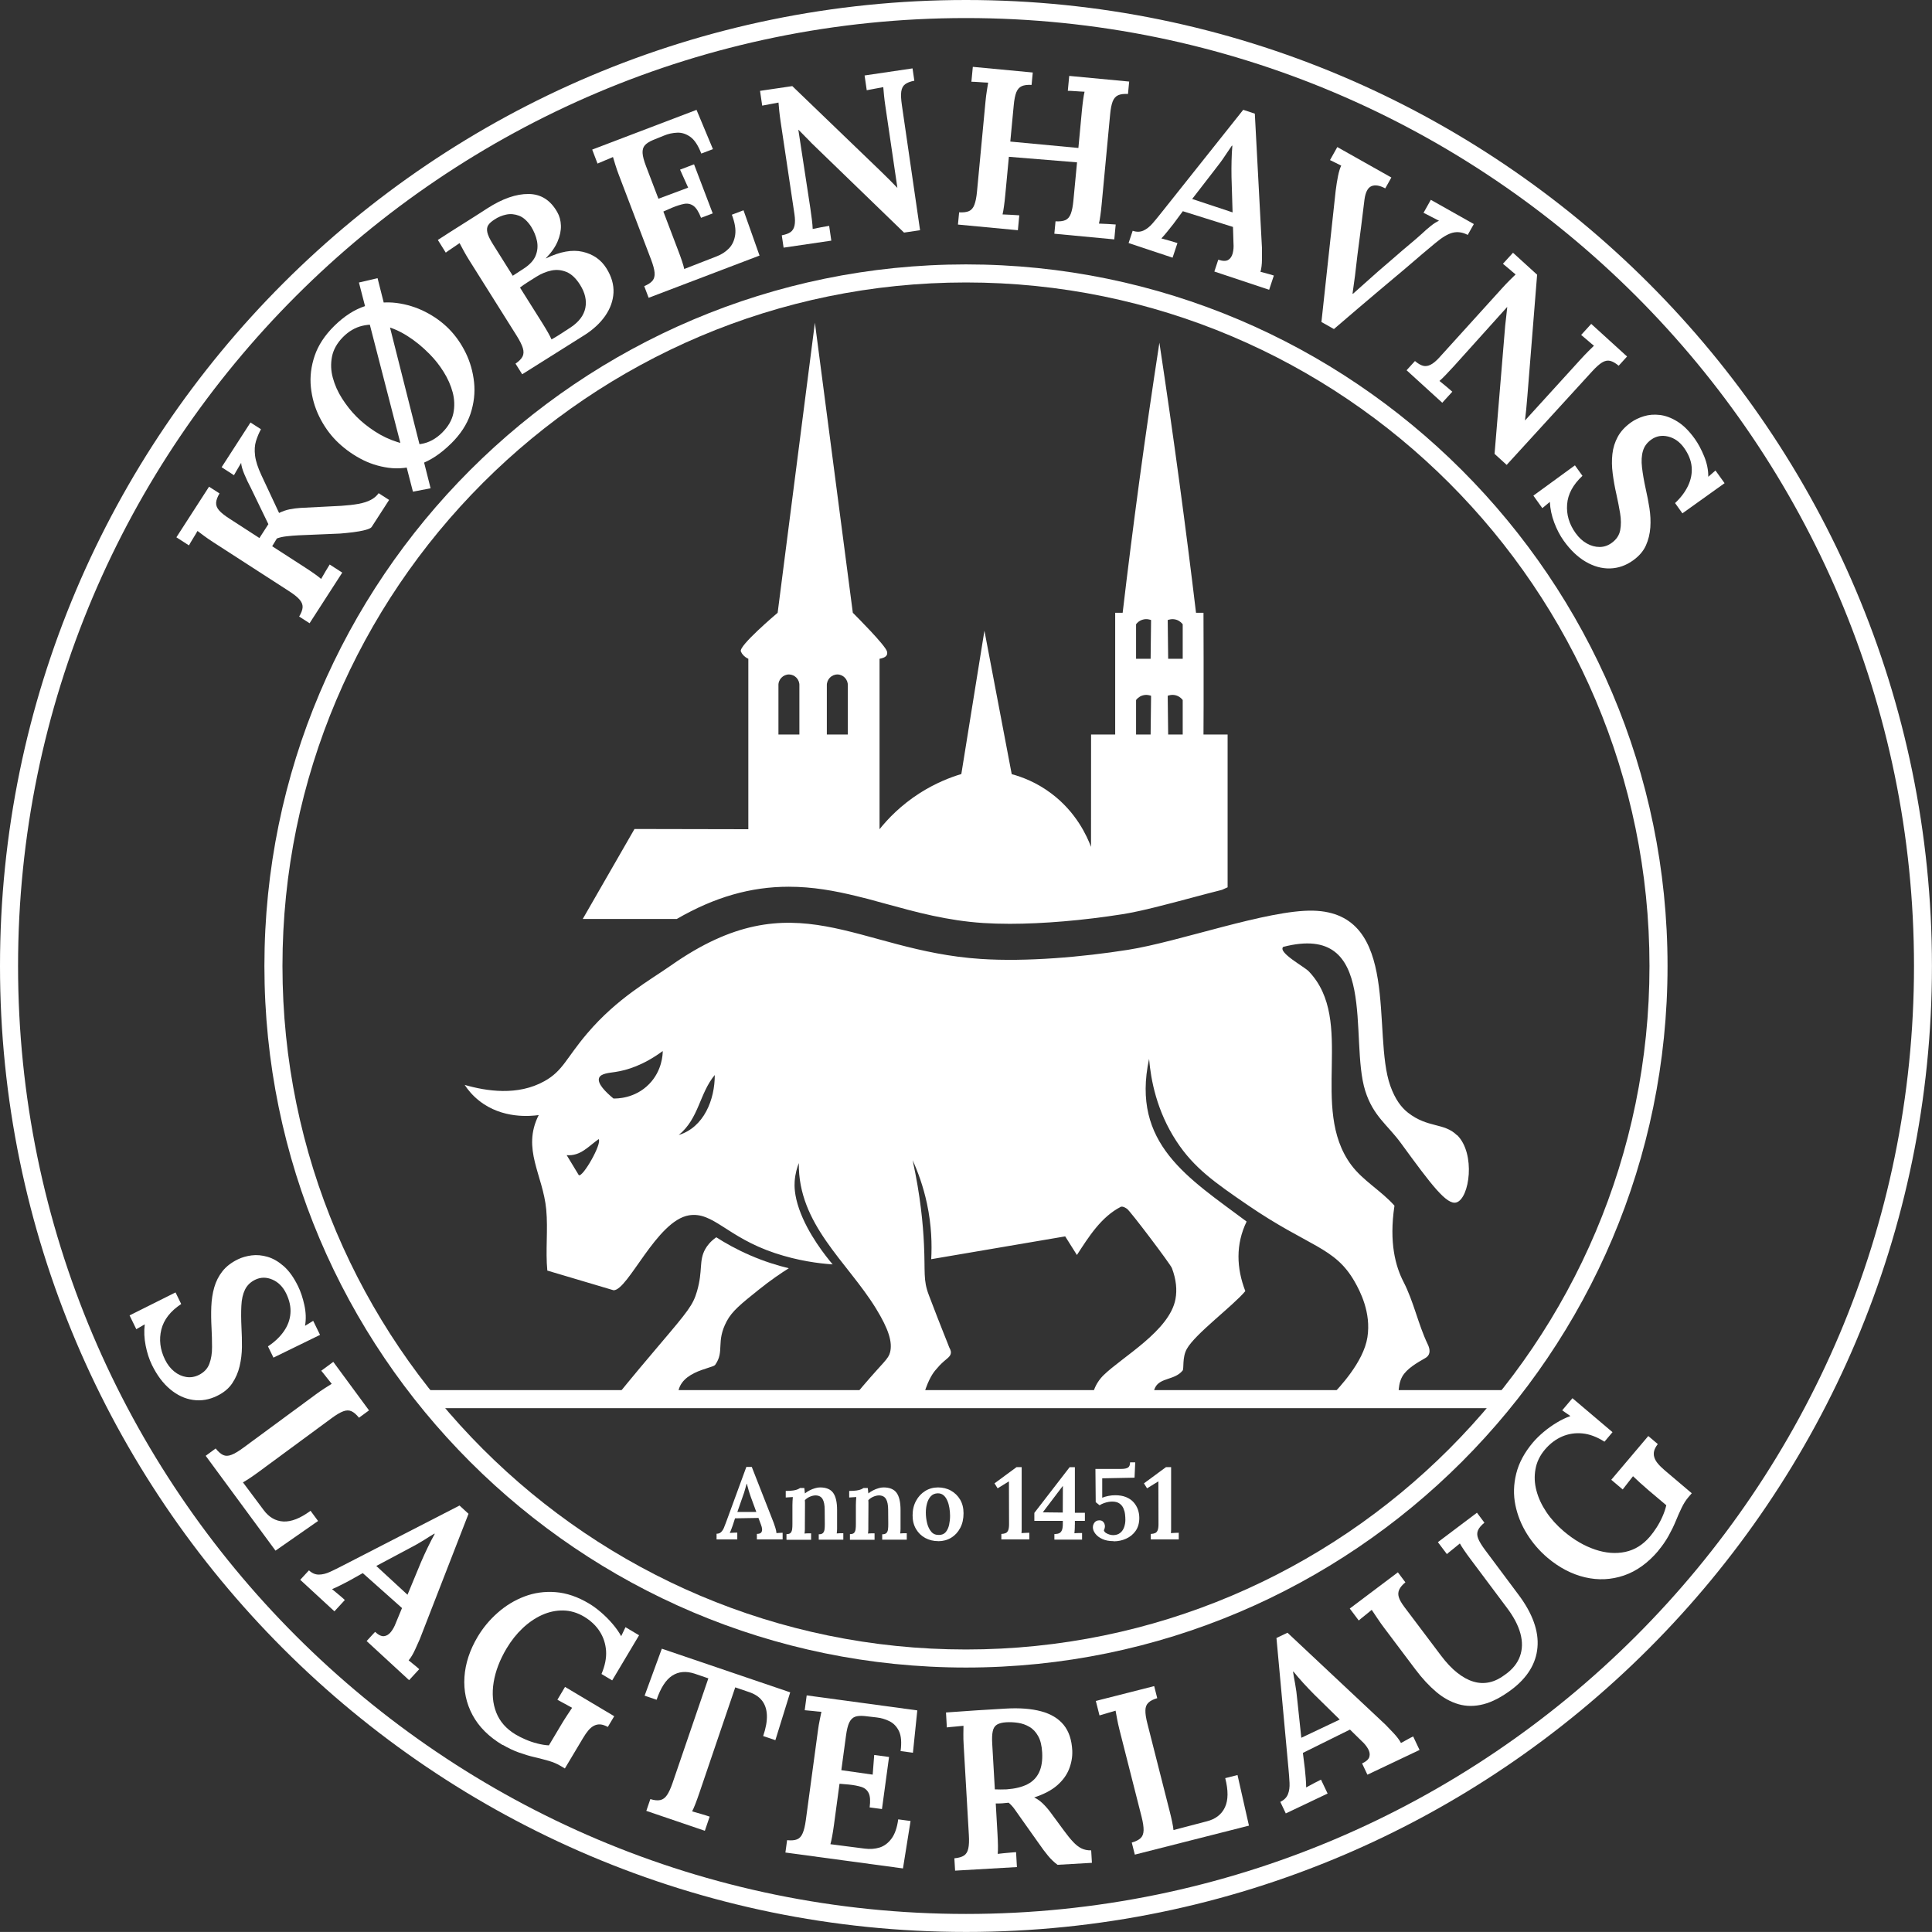 <svg xmlns="http://www.w3.org/2000/svg" id="Lag_1" data-name="Lag 1" viewBox="0 0 341.31 341.3"><rect x="0" y="0" width="341.31" height="341.3" fill="#333333" stroke="none"/><defs><style>      .cls-1 {        fill: #fff;      }    </style></defs><g><path class="cls-1" d="M139.35,224.05c-1.35.85-3.22,2.11-5.31,3.79-3.13,2.51-4.7,3.77-5.65,5.56-1.97,3.7-.34,5.3-2.04,7.71-.5.71-7.18,1.15-6.55,6.13h-11.34c3.39-4.18,6.15-7.45,7.98-9.6,5.18-6.09,5.99-7.12,6.69-9.51,1.08-3.71.29-5.38,1.47-7.48.3-.53.86-1.32,1.94-2.07,1.63,1.05,3.63,2.17,5.99,3.19,2.51,1.09,4.84,1.8,6.82,2.28Z"></path><path class="cls-1" d="M257.4,200.56c-2.28-2.26-5.13-1.24-8.66-3.99-1.19-.93-2.27-2.36-3.12-4.73-3.3-9.22,1.97-30.59-13.65-30.96-8-.18-23.69,5.51-32.72,6.92-7.99,1.26-17.91,2.14-25.95,1.61-22.13-1.44-32.74-14.3-54.74,1.13-3.78,2.65-9.53,5.79-14.83,12.03-3.74,4.4-4.27,6.61-7.57,8.44-4.71,2.62-10.21,1.76-14.07.65.59.9,1.41,1.89,2.55,2.79,4.11,3.27,9.14,2.73,10.53,2.54-3.03,5.99.76,10.56,1.33,16.7.33,3.58-.15,7.2.19,10.77l11.71,3.48c2.57-.01,7.61-12.31,13.32-13.24,4.28-.69,6.69,3.84,15.17,6.67,4.12,1.37,7.73,1.83,10.21,2-1.14-1.35-4.38-5.35-5.93-9.81-.85-2.46-.84-4.05-.78-4.89.1-1.38.45-2.48.73-3.2-.13,10.85,8.51,17.38,13.6,25.64,2.32,3.77,2.95,6.01,2.53,7.76-.29,1.22-1.17,1.72-4.75,5.92-.89,1.04-1.6,1.89-2.05,2.44h12.51c.8-3.09,1.72-4.48,2.25-5.12.57-.67.77-.88.77-.88,1.16-1.21,1.9-1.45,2-2.17.07-.48-.22-.85-.3-1.06-.17-.51-1.38-3.38-3.59-9.21-1.03-2.71-.62-3.96-.86-8.97-.16-3.53-.63-8.6-2-14.85.91,2,1.87,4.58,2.53,7.66.83,3.88.89,7.28.75,9.82,7.89-1.34,15.78-2.68,23.67-4.03l2.07,3.29c2.09-3.22,4.29-6.75,7.79-8.53.44-.06.72.16,1.06.37.55.35,7.64,9.74,7.93,10.47.78,2.07.93,3.88.63,5.49-1.05,5.6-9.38,10.18-12.71,13.44-.23.23-.69.7-1.12,1.42-.65,1.09-.86,2.15-.94,2.85h11.01c-.11-.51-.22-1.35.19-2.13.91-1.74,3.44-1.26,4.83-2.96.28-.35-.11-2.32.76-3.85,1.51-2.68,8.08-7.52,10.32-10.19-1.57-4.08-1.72-8.26.23-12.29-10.27-7.69-20.45-13.71-17.23-28.74.31,3.67,1.32,9.19,4.84,14.56,3.08,4.71,6.79,7.3,12.57,11.26,10.86,7.44,15.38,7.37,18.9,13.53.94,1.65,2.95,5.45,2.26,9.84-.7,4.46-5.13,9-6.15,10.12-.33.36-.61.65-.81.85h12.49c-.03-.32-.06-.78-.03-1.31.04-.61.11-1.77.66-2.73.79-1.39,2.61-2.43,4.01-3.23.15-.09.48-.27.67-.65.35-.71-.07-1.58-.2-1.85-1.69-3.55-2.46-7.5-4.26-10.99-1.39-2.69-2.59-6.9-1.6-13.46-2.28-2.6-5.56-4.4-7.64-7.2-7.49-10.1.84-25.49-7.5-34.2-.78-.82-5.5-3.33-4.52-4.32,17.07-4.42,11.59,16.25,14.5,25.44,1.41,4.47,3.95,6,6.31,9.24,5.37,7.36,8.1,11,9.81,10.46,2.31-.73,3.42-8.61.11-11.89ZM102.25,207.6l-2.14-3.53c2.45.21,3.86-1.58,5.65-2.83.64.78-2.86,6.86-3.51,6.36ZM108.38,194.07c-1.37-1.14-2.92-2.66-2.54-3.65.31-.79,1.73-.87,2.9-1.05,2.02-.31,4.9-1.16,8.34-3.69,0,.62-.11,3.48-2.4,5.83-2.52,2.59-5.76,2.57-6.3,2.55ZM119.91,200.51c3.58-2.93,3.63-7.31,6.36-10.6.02,4.33-1.9,9.23-6.36,10.6Z"></path><path class="cls-1" d="M212.61,129.76c0-1.65.01-3.29.02-4.94.01-5.54,0-11.07-.02-16.57h-1.32c-.9-7.56-1.88-15.2-2.92-22.92-1.13-8.38-2.32-16.65-3.55-24.79-1.24,8.06-2.44,16.27-3.57,24.62-1.05,7.81-2.03,15.5-2.92,23.09h-1.32v21.51h-4.26c0,6.62,0,13.23-.01,19.85-.73-1.94-2.62-6.12-6.98-9.41-2.64-2-5.26-2.96-7.03-3.44-1.6-8.45-3.21-16.89-4.82-25.34-1.36,8.44-2.72,16.88-4.08,25.32-1.97.59-4.55,1.6-7.3,3.34-3.39,2.16-5.71,4.61-7.15,6.41v-30.11c.46-.08,1.15-.26,1.32-.75,0,0,.08-.23,0-.54-.3-1.1-5.36-6.16-6.04-6.84-2.23-17.08-4.47-34.16-6.7-51.24-2.19,17.08-4.38,34.16-6.58,51.24-.42.37-6.91,5.86-6.5,6.83.09.21.23.42.23.42.35.49.8.75,1.09.88v30.11c-6.7-.01-13.4-.03-20.11-.04l-9.14,15.89h16.62c6.69-3.87,13.07-5.69,19.77-5.69,4.22,0,8.11.71,12,1.66.05,0,.1.02.15.04,1.19.28,2.35.58,3.46.9.57.15,1.15.31,1.73.47,5.24,1.44,10.66,2.92,17.03,3.34,1.44.09,3.01.14,4.67.14,5.89,0,12.95-.6,19.88-1.69,3.24-.51,7.64-1.68,12.29-2.92,1.77-.47,3.56-.95,5.32-1.39.33-.15.66-.3,1-.45v-26.99h-4.27ZM141.22,129.76h-3.7v-8.63c-.06-1.09.83-1.99,1.88-1.98,1.03.02,1.88.91,1.82,1.98v8.63ZM149.78,129.76h-3.71v-8.63c-.05-1.09.83-1.99,1.89-1.98,1.03.02,1.87.91,1.82,1.98v8.63ZM203.27,129.76h-2.57v-6.09c.11-.15.47-.6,1.14-.81.73-.22,1.34,0,1.51.06-.02,2.28-.05,4.56-.08,6.84ZM203.27,116.38h-2.57v-6.09c.11-.16.47-.61,1.14-.81.73-.23,1.34,0,1.51.06-.02,2.28-.05,4.56-.08,6.84ZM208.94,129.76h-2.57c-.03-2.28-.06-4.56-.08-6.84.16-.07.78-.28,1.51-.06.67.21,1.03.66,1.14.81v6.09ZM208.94,116.38h-2.57c-.03-2.28-.06-4.56-.08-6.84.16-.06.78-.28,1.51-.06.67.21,1.03.66,1.14.81v6.09Z"></path></g><g><path class="cls-1" d="M126.59,271.97v-1.02c.33,0,.6-.09.8-.29s.37-.44.5-.76c.13-.32.27-.67.41-1.06l3.55-9.69h.96l3.87,9.87c.07.2.17.49.29.86.12.37.18.69.2.96.2-.01.4-.02.59-.04.19-.01.36-.02.5-.02v1.18h-4.55v-.98c.37,0,.62-.08.75-.23.13-.15.19-.36.17-.61-.02-.25-.08-.51-.19-.77l-.45-1.21-4.14.07-.39,1.2c-.07.2-.15.43-.25.69-.1.26-.19.49-.29.69.21-.01.45-.02.71-.04.26-.01.46-.02.62-.02v1.21h-3.66ZM130.25,267.1h3.36l-.96-2.62c-.14-.4-.28-.81-.4-1.22-.12-.41-.23-.79-.31-1.13h-.04c-.07.24-.16.55-.26.93-.1.38-.24.82-.42,1.3l-.96,2.75Z"></path><path class="cls-1" d="M138.94,271.97v-.95c.35,0,.59-.07.73-.22.14-.15.23-.36.27-.63.04-.27.05-.58.05-.93v-3.36c0-.21,0-.44.02-.68.01-.24.03-.48.05-.73-.19.01-.41.02-.65.04-.24.01-.44.02-.6.04v-1.16c.54,0,.98-.03,1.32-.08s.61-.12.8-.21.33-.16.41-.23h.75c.02.13.04.24.04.32s0,.17.02.26c.01.09.03.22.05.38.24-.2.51-.38.83-.54.31-.16.63-.29.96-.38.32-.1.62-.14.89-.14,1.07,0,1.84.32,2.3.95.46.63.7,1.64.7,3.02v2.69c0,.19,0,.42,0,.69,0,.27-.03.53-.06.78.2-.02.41-.04.62-.04.21,0,.39,0,.54,0v1.14h-4.34v-.95c.34,0,.59-.07.74-.22s.24-.36.28-.63c.04-.27.05-.58.05-.93l-.02-2.54c0-.86-.13-1.5-.38-1.92-.26-.42-.68-.63-1.26-.63-.35.01-.68.1-1.02.25-.33.15-.61.35-.84.59.01.14.02.29.02.45v.46l-.02,3.52c0,.19,0,.42,0,.69,0,.27-.03.53-.06.78.19-.02.4-.04.62-.04.22,0,.4,0,.54,0v1.14h-4.34Z"></path><path class="cls-1" d="M150.15,271.97v-.95c.35,0,.59-.07.73-.22.14-.15.23-.36.27-.63.04-.27.05-.58.05-.93v-3.36c0-.21,0-.44.02-.68.01-.24.03-.48.05-.73-.19.01-.41.02-.65.04-.24.01-.44.02-.6.04v-1.16c.54,0,.98-.03,1.32-.08s.61-.12.8-.21.33-.16.41-.23h.75c.02.13.04.24.04.32s0,.17.02.26c.01.09.03.22.05.38.24-.2.51-.38.83-.54.31-.16.63-.29.96-.38.32-.1.62-.14.89-.14,1.07,0,1.84.32,2.3.95.46.63.7,1.64.7,3.02v2.69c0,.19,0,.42,0,.69,0,.27-.03.53-.06.78.2-.02.41-.04.62-.04.21,0,.39,0,.54,0v1.14h-4.34v-.95c.34,0,.59-.07.74-.22s.24-.36.28-.63c.04-.27.05-.58.05-.93l-.02-2.54c0-.86-.13-1.5-.38-1.92-.26-.42-.68-.63-1.26-.63-.35.01-.68.1-1.02.25-.33.15-.61.35-.84.59.01.14.02.29.02.45v.46l-.02,3.52c0,.19,0,.42,0,.69,0,.27-.03.53-.06.78.19-.02.4-.04.62-.04.22,0,.4,0,.54,0v1.14h-4.34Z"></path><path class="cls-1" d="M165.75,272.26c-.84,0-1.61-.19-2.3-.56-.69-.38-1.23-.9-1.63-1.59-.4-.68-.6-1.48-.6-2.4,0-.96.2-1.82.61-2.57.4-.75.95-1.33,1.63-1.75.68-.42,1.44-.62,2.26-.62s1.61.19,2.28.57,1.22.91,1.62,1.59c.4.68.6,1.48.6,2.41,0,.98-.19,1.84-.58,2.58-.39.74-.92,1.32-1.59,1.73s-1.44.62-2.29.62ZM165.84,271.17c.54,0,.95-.17,1.23-.5s.48-.76.6-1.28c.11-.52.17-1.05.17-1.6,0-.46-.04-.93-.12-1.41-.08-.48-.2-.91-.37-1.29-.17-.39-.39-.7-.66-.93-.27-.23-.61-.35-1-.35-.52.01-.94.18-1.25.52-.31.33-.53.76-.67,1.27-.14.51-.21,1.05-.21,1.62,0,.64.08,1.27.23,1.88.15.61.4,1.11.73,1.5.33.39.77.57,1.3.56Z"></path><path class="cls-1" d="M176.9,271.97v-.98c.32-.01.58-.07.78-.16.2-.09.34-.26.44-.51.09-.24.14-.59.14-1.04l-.02-7.58-2,1.23-.55-.88,3.89-2.86h.91v10.17c0,.3,0,.58,0,.85,0,.27-.02.48-.04.63.21-.01.46-.02.74-.04.28-.01.5-.02.65-.02v1.18h-4.93Z"></path><path class="cls-1" d="M189.88,269.37c0,.3,0,.58-.02.85-.01.27-.03.48-.05.65.21-.02.46-.04.72-.04.27,0,.48,0,.63,0v1.16h-4.89v-.98h.11c.32-.01.58-.07.78-.17.2-.1.34-.28.45-.54.1-.26.15-.62.15-1.08v-.54h-5.03v-1.41l6.23-8.07h.93v8.05h1.77v1.43h-1.77v.7ZM187.74,262.53l-3.52,4.64,3.53.04.02-4.68h-.04Z"></path><path class="cls-1" d="M196.71,272.26c-.76,0-1.42-.12-1.96-.37-.55-.25-.96-.57-1.25-.95s-.43-.76-.43-1.12c0-.32.1-.6.29-.85.19-.24.45-.37.79-.38.26-.01.47.04.62.15s.26.25.33.42c.06.17.1.32.1.46,0,.11-.02.23-.05.36s-.08.25-.14.36c.05.19.17.35.36.47.19.12.4.22.64.29.24.07.46.1.66.1.51-.01.93-.15,1.24-.41.32-.26.54-.6.69-1.02.14-.42.21-.84.21-1.27,0-.3-.02-.63-.06-.99-.04-.36-.14-.72-.29-1.06-.15-.34-.39-.63-.71-.85-.31-.22-.75-.33-1.29-.33-.18,0-.39.02-.63.06-.24.04-.51.11-.79.21-.28.1-.54.22-.79.38l-.68-.55-.05-5.87h4.62c.5,0,.87-.08,1.12-.23s.38-.46.38-.93h.91l-.12,2.71-5.71.11v3.43c.27-.12.62-.22,1.04-.31.42-.09.84-.13,1.26-.13.74,0,1.37.11,1.91.33.54.22.98.52,1.32.9.34.38.6.81.77,1.29.17.48.25.98.25,1.5,0,.9-.22,1.66-.65,2.28-.43.61-1,1.07-1.69,1.38-.69.31-1.42.46-2.2.46Z"></path><path class="cls-1" d="M203.3,271.97v-.98c.32-.01.58-.07.78-.16.2-.09.34-.26.44-.51.09-.24.14-.59.14-1.04l-.02-7.58-2,1.23-.55-.88,3.89-2.86h.91v10.17c0,.3,0,.58,0,.85,0,.27-.02.48-.04.63.21-.01.46-.02.74-.04.28-.01.5-.02.65-.02v1.18h-4.93Z"></path></g><path class="cls-1" d="M170.65,294.59c-68.34,0-123.94-55.6-123.94-123.94s55.6-123.94,123.94-123.94,123.94,55.6,123.94,123.94-55.6,123.94-123.94,123.94ZM170.65,49.9c-66.58,0-120.75,54.17-120.75,120.75s54.17,120.75,120.75,120.75,120.75-54.17,120.75-120.75-54.17-120.75-120.75-120.75Z"></path><g><path class="cls-1" d="M54.7,110.11l-1.85-1.19c.38-.64.59-1.19.61-1.65s-.16-.91-.55-1.36c-.39-.45-1.02-.94-1.87-1.49l-13.41-8.66c-.56-.36-1.09-.73-1.58-1.09-.49-.37-.88-.65-1.16-.87-.22.4-.49.84-.8,1.34s-.54.9-.71,1.21l-2.22-1.43,5.77-8.94,1.85,1.19c-.37.62-.57,1.16-.6,1.63-.03.47.14.92.52,1.36.38.44,1.01.94,1.89,1.5l5.24,3.39,1.58-2.45-3.12-6.45c-.39-.73-.76-1.5-1.11-2.34-.35-.83-.55-1.51-.58-2.04-.21.37-.43.75-.67,1.14-.23.39-.44.74-.6,1.04l-2.18-1.41,5.1-7.9,1.85,1.19c-.36.66-.65,1.36-.88,2.1-.23.74-.28,1.6-.16,2.57s.5,2.13,1.14,3.5l3.1,6.62c.65-.31,1.28-.53,1.9-.65.62-.12,1.24-.2,1.87-.24l7.24-.37c1.16-.08,2.17-.19,3.03-.35.86-.16,1.58-.39,2.17-.7.58-.31,1.04-.7,1.38-1.18l1.85,1.19-3.1,4.8c-.15.19-.54.36-1.15.52-.61.16-1.32.29-2.13.39-.81.1-1.56.17-2.27.23l-7.34.31c-.69.03-1.38.09-2.09.17-.71.08-1.29.21-1.75.39l-.83,1.37,5.85,3.78c.6.39,1.16.76,1.66,1.12s.88.65,1.14.88c.22-.39.48-.85.78-1.35.3-.51.54-.91.73-1.2l2.22,1.43-5.77,8.94Z"></path><path class="cls-1" d="M79.65,78.39c-1.8,1.78-3.64,2.99-5.51,3.64s-3.7.85-5.49.61-3.48-.79-5.07-1.66c-1.59-.87-2.99-1.92-4.21-3.15-1.18-1.2-2.17-2.61-2.97-4.23-.8-1.63-1.29-3.36-1.48-5.2s.04-3.69.67-5.55c.63-1.86,1.79-3.62,3.46-5.27,1.75-1.72,3.56-2.89,5.43-3.5,1.87-.61,3.72-.79,5.55-.56,1.83.24,3.54.77,5.14,1.59s2.99,1.83,4.17,3.03c1.16,1.18,2.14,2.58,2.93,4.19s1.28,3.35,1.48,5.2c.2,1.85-.02,3.71-.63,5.57-.62,1.86-1.77,3.63-3.46,5.29ZM78.14,76.4c1.04-1.03,1.69-2.16,1.95-3.38.25-1.22.21-2.46-.12-3.71-.33-1.25-.87-2.45-1.6-3.62s-1.56-2.21-2.48-3.14c-1.25-1.27-2.56-2.34-3.91-3.19-1.35-.86-2.7-1.45-4.05-1.77-1.35-.32-2.66-.33-3.93-.03-1.27.3-2.42.98-3.45,2.03-1.02,1.05-1.66,2.19-1.9,3.42-.24,1.23-.2,2.48.15,3.74.34,1.26.88,2.47,1.63,3.65.75,1.17,1.58,2.23,2.5,3.16.94.95,2.03,1.83,3.29,2.65s2.59,1.45,4,1.89c1.41.44,2.8.55,4.17.33s2.62-.9,3.76-2.03ZM63.41,49.91l3.29-.77,9.37,37.12-3.12.6-9.54-36.95Z"></path><path class="cls-1" d="M92.24,66.1l-1.17-1.86c.62-.42,1.03-.84,1.24-1.25s.23-.91.06-1.48c-.17-.57-.53-1.3-1.08-2.18l-8.41-13.38c-.38-.61-.72-1.18-1.01-1.73-.29-.54-.52-.96-.68-1.27-.37.26-.8.56-1.29.88-.49.32-.87.59-1.15.8l-1.4-2.24c1.43-.93,2.88-1.86,4.35-2.78,1.47-.92,2.94-1.86,4.42-2.82,2.65-1.7,5.07-2.54,7.25-2.52,2.18.01,3.87,1.08,5.07,3.19.4.69.62,1.49.65,2.38.03.9-.17,1.84-.59,2.83-.42.99-1.11,1.97-2.07,2.95l.02.03c2.48-1.21,4.65-1.6,6.49-1.17,1.85.43,3.24,1.4,4.19,2.92.91,1.45,1.32,2.88,1.25,4.32-.08,1.43-.57,2.8-1.47,4.09-.9,1.29-2.14,2.43-3.69,3.41l-10.97,6.9ZM90.58,48.72l1.98-1.29c1.05-.69,1.74-1.45,2.07-2.27.33-.82.41-1.68.24-2.56-.18-.88-.53-1.74-1.05-2.58-.65-.98-1.35-1.61-2.12-1.91-.77-.29-1.52-.36-2.28-.2-.75.16-1.45.45-2.09.89-.47.3-.83.61-1.06.95-.23.33-.29.77-.18,1.29.11.53.44,1.22.98,2.08l3.51,5.59ZM97.45,59.95c.4-.22.81-.46,1.22-.72.42-.26.81-.52,1.19-.77.38-.25.7-.46.97-.63,1.46-.98,2.32-2.13,2.58-3.44.26-1.31-.05-2.67-.93-4.07-.72-1.15-1.52-1.91-2.4-2.27-.87-.36-1.76-.45-2.67-.26-.9.19-1.77.55-2.61,1.07-.61.38-1.14.72-1.59,1-.45.28-.9.6-1.35.94l3.92,6.23c.38.61.72,1.17,1.01,1.68.29.51.5.93.64,1.25Z"></path><path class="cls-1" d="M123.86,38.51c-.41-1.07-.86-1.79-1.35-2.14-.49-.35-1.05-.47-1.67-.35-.62.12-1.34.36-2.15.69l-1.5.66,2.63,6.92c.26.67.48,1.29.67,1.86.19.57.32,1.03.39,1.37l5.7-2.22c.87-.33,1.6-.8,2.2-1.42.59-.61.96-1.41,1.1-2.39.14-.98-.06-2.17-.59-3.56l2.06-.78,2.83,8-19.59,7.46-.78-2.06c.69-.29,1.18-.61,1.47-.97s.41-.83.36-1.42c-.05-.59-.26-1.36-.62-2.31l-5.68-14.91c-.24-.62-.45-1.23-.63-1.82-.18-.59-.32-1.05-.42-1.38-.41.19-.89.39-1.44.61-.54.22-.97.41-1.29.55l-.94-2.47,18.43-7.02,2.9,6.94-2.06.78c-.54-1.42-1.18-2.4-1.91-2.93-.73-.53-1.51-.79-2.32-.76-.82.03-1.61.2-2.37.52l-1.93.78c-.66.28-1.14.59-1.44.93s-.43.8-.4,1.37c.03.57.24,1.36.62,2.35l2.18,5.72,5.25-1.96-1.43-3.18,2.47-.94,3.3,8.67-2.06.78Z"></path><path class="cls-1" d="M159.72,41.1l-16.36-15.83c-.35-.38-.73-.76-1.12-1.15-.39-.39-.78-.78-1.16-1.18h-.04s2.11,13.81,2.11,13.81c.1.71.2,1.4.28,2.06.08.66.13,1.21.14,1.64.44-.09.96-.19,1.53-.31.58-.11,1.04-.19,1.38-.24l.38,2.61-8.43,1.24-.32-2.18c.68-.13,1.2-.32,1.55-.57.35-.25.59-.64.7-1.15.11-.51.11-1.18-.01-2l-2.46-16.46c-.09-.63-.17-1.24-.23-1.83-.06-.58-.1-1.06-.13-1.44-.42.09-.92.18-1.5.28-.58.1-1.04.19-1.38.26l-.38-2.61,5.7-.84,15.49,14.91c.66.63,1.23,1.19,1.72,1.69.49.49.93.94,1.31,1.34h.04s-2.12-14.41-2.12-14.41c-.1-.66-.18-1.29-.24-1.91-.06-.61-.11-1.09-.13-1.44-.42.09-.92.18-1.5.28-.58.1-1.05.19-1.42.27l-.38-2.61,8.47-1.25.32,2.18c-.71.13-1.25.34-1.63.62-.38.29-.6.72-.68,1.29-.08.58-.04,1.38.11,2.41l3.21,22.09-2.85.42Z"></path><path class="cls-1" d="M169.23,39.7l.21-2.19c.75.04,1.33-.03,1.75-.22.42-.19.74-.56.95-1.12s.37-1.34.46-2.35l1.5-15.89c.06-.66.14-1.3.24-1.91.1-.61.18-1.08.23-1.42-.45-.02-.97-.04-1.56-.09-.59-.04-1.05-.07-1.4-.07l.25-2.63,10.59,1-.21,2.19c-.72-.04-1.3.03-1.73.22-.43.19-.75.55-.97,1.09-.21.54-.37,1.33-.46,2.37l-.6,6.33,12.03,1.13.62-6.61c.06-.66.14-1.3.22-1.91.08-.61.17-1.08.25-1.42-.45-.02-.97-.04-1.56-.09-.59-.04-1.05-.07-1.4-.07l.25-2.63,10.59,1-.21,2.19c-.72-.04-1.3.03-1.73.22-.43.19-.75.55-.97,1.09-.21.54-.37,1.33-.46,2.37l-1.49,15.81c-.07.72-.14,1.38-.23,1.99-.08.61-.17,1.08-.25,1.42.45.02.98.04,1.58.07.6.03,1.06.06,1.38.09l-.25,2.63-10.59-1,.21-2.19c.75.04,1.33-.03,1.75-.22.42-.19.74-.56.95-1.12.21-.56.37-1.34.46-2.35l.64-6.73-12.04-.98-.64,6.77c-.07.72-.14,1.38-.23,1.99-.08.61-.17,1.08-.25,1.42.45.02.97.04,1.56.07.59.03,1.05.06,1.4.09l-.25,2.63-10.59-1Z"></path><path class="cls-1" d="M199.38,42.93l.72-2.16c.71.24,1.34.22,1.91-.04.56-.26,1.1-.68,1.6-1.26.5-.58,1.04-1.23,1.62-1.97l14.4-18.1,2.05.68,1.26,23.73c0,.48,0,1.16,0,2.02s-.1,1.6-.26,2.19c.44.12.86.23,1.28.34.41.11.77.21,1.08.32l-.83,2.51-9.68-3.22.69-2.09c.78.26,1.37.27,1.76.04.39-.24.65-.63.79-1.17s.19-1.13.14-1.76l-.09-2.9-8.86-2.78-1.68,2.27c-.29.38-.63.81-1.02,1.28-.38.48-.75.9-1.09,1.26.46.13.97.27,1.52.42.55.16.99.29,1.32.4l-.86,2.58-7.78-2.59ZM210.61,35.15l7.14,2.37-.19-6.26c-.02-.96-.01-1.92.01-2.88.02-.96.07-1.84.14-2.63l-.08-.03c-.32.46-.72,1.05-1.21,1.79-.48.74-1.09,1.56-1.81,2.47l-3.99,5.16Z"></path><path class="cls-1" d="M233.45,56.85l2.51-23.14c.12-.97.26-1.85.42-2.63s.35-1.39.56-1.82c-.39-.19-.74-.36-1.06-.53s-.63-.31-.92-.45l1.29-2.3,9.55,5.38-1.08,1.92c-.99-.53-1.8-.66-2.44-.39-.64.27-1.05,1.05-1.23,2.36-.19,1.64-.39,3.26-.6,4.85s-.42,3.24-.64,4.92c-.15,1.35-.29,2.57-.43,3.66-.14,1.09-.29,2.15-.44,3.19l.07.04c.67-.6,1.38-1.23,2.13-1.9s1.51-1.35,2.29-2.04c1.11-.94,2.12-1.81,3.03-2.61.91-.8,1.77-1.54,2.57-2.2.8-.67,1.55-1.31,2.23-1.93.4-.39.88-.81,1.45-1.27.57-.46,1.07-.78,1.51-.96-.41-.2-.88-.44-1.42-.73-.54-.29-.98-.51-1.32-.67l1.29-2.3,7.6,4.28-1.08,1.92c-.9-.47-1.78-.6-2.65-.39-.87.21-1.92.85-3.16,1.9-.68.56-1.38,1.14-2.08,1.74-.7.6-1.44,1.23-2.22,1.9-.77.67-1.62,1.38-2.54,2.15-.92.77-1.92,1.61-3.01,2.53-1.08.92-2.29,1.94-3.61,3.06-1.32,1.12-2.78,2.37-4.37,3.74l-2.23-1.26Z"></path><path class="cls-1" d="M264.03,80.2l1.88-22.68c.07-.51.13-1.04.18-1.59s.11-1.1.18-1.65l-.03-.03-9.34,10.38c-.48.53-.96,1.04-1.42,1.52-.46.48-.85.87-1.18,1.15.35.29.76.62,1.21.99.45.38.81.68,1.06.91l-1.78,1.95-6.3-5.74,1.48-1.63c.53.45,1.01.73,1.43.84.42.11.87.05,1.34-.19.47-.24.98-.66,1.54-1.28l11.17-12.33c.43-.47.85-.92,1.27-1.33.41-.42.76-.75,1.03-1.01-.33-.27-.72-.59-1.16-.98-.44-.38-.8-.68-1.08-.9l1.78-1.95,4.26,3.88-1.72,21.43c-.07.91-.14,1.71-.21,2.4-.07.69-.14,1.31-.21,1.86l.03.03,9.8-10.77c.45-.49.89-.96,1.32-1.39.43-.44.78-.77,1.03-1.01-.33-.27-.72-.59-1.16-.98-.44-.38-.81-.69-1.1-.93l1.78-1.95,6.33,5.76-1.48,1.63c-.55-.46-1.06-.75-1.51-.86-.46-.11-.94-.01-1.43.29-.5.31-1.09.84-1.79,1.61l-15.06,16.48-2.13-1.94Z"></path><path class="cls-1" d="M295.9,88.89c1.04-.97,1.82-2.01,2.33-3.1.51-1.09.72-2.2.62-3.32-.1-1.12-.55-2.24-1.34-3.35-.76-1.06-1.7-1.73-2.81-2-1.11-.27-2.11-.09-3,.55-.74.53-1.23,1.2-1.46,2.01-.24.81-.29,1.78-.16,2.9.13,1.12.35,2.41.67,3.85.24,1.07.46,2.18.64,3.33.18,1.15.24,2.29.16,3.42s-.34,2.2-.79,3.2c-.45,1-1.21,1.87-2.27,2.63-1.26.9-2.61,1.37-4.06,1.41s-2.88-.36-4.29-1.18-2.71-2.06-3.89-3.71c-.65-.91-1.21-1.97-1.67-3.19-.46-1.21-.72-2.44-.78-3.67l-1.33,1.1-1.58-2.21,7.34-5.35,1.33,1.85c-1.67,1.56-2.58,3.24-2.71,5.04-.14,1.8.36,3.5,1.5,5.08.57.8,1.23,1.41,1.98,1.83.74.42,1.5.62,2.26.62s1.47-.24,2.12-.71c.85-.61,1.35-1.36,1.52-2.27s.16-1.9-.02-2.99c-.18-1.08-.4-2.19-.65-3.32-.29-1.27-.51-2.51-.66-3.71-.16-1.2-.17-2.35-.05-3.43.12-1.09.44-2.1.95-3.04.51-.94,1.29-1.79,2.36-2.55.63-.45,1.38-.81,2.26-1.08.88-.27,1.81-.34,2.82-.22,1,.12,2.03.5,3.09,1.16,1.06.65,2.08,1.67,3.08,3.06.62.87,1.17,1.91,1.66,3.11.49,1.21.73,2.4.72,3.59l1.27-1.11,1.61,2.24-7.45,5.33-1.3-1.82Z"></path></g><path class="cls-1" d="M170.65,341.3C76.55,341.3,0,264.75,0,170.65S76.55,0,170.65,0s170.65,76.55,170.65,170.65-76.55,170.65-170.65,170.65ZM170.65,3.19C78.31,3.19,3.19,78.31,3.19,170.65s75.13,167.47,167.47,167.47,167.47-75.12,167.47-167.47S262.99,3.19,170.65,3.19Z"></path><g><path class="cls-1" d="M47.34,237.85c1.19-.79,2.13-1.68,2.81-2.67.69-.99,1.08-2.05,1.16-3.17.09-1.13-.17-2.3-.76-3.52-.57-1.17-1.39-1.99-2.44-2.44-1.05-.45-2.07-.44-3.05.04-.81.4-1.41.98-1.78,1.74-.37.76-.59,1.7-.64,2.83-.06,1.13-.05,2.43.02,3.91.06,1.1.09,2.23.08,3.39-.01,1.16-.15,2.3-.41,3.4-.26,1.11-.7,2.11-1.31,3.02-.61.91-1.5,1.65-2.68,2.22-1.39.68-2.8.92-4.24.71-1.44-.2-2.78-.83-4.04-1.88s-2.33-2.48-3.22-4.3c-.49-1.01-.86-2.15-1.11-3.42-.25-1.27-.31-2.52-.16-3.75l-1.49.86-1.19-2.44,8.12-4.06,1,2.05c-1.91,1.26-3.08,2.77-3.51,4.52-.43,1.75-.22,3.51.63,5.26.43.89.98,1.6,1.64,2.13.66.54,1.37.86,2.13.98.76.12,1.49,0,2.21-.35.93-.46,1.56-1.12,1.88-1.99.32-.87.48-1.85.47-2.95,0-1.1-.03-2.22-.09-3.38-.07-1.3-.09-2.56-.04-3.77.05-1.21.22-2.34.52-3.39.3-1.05.78-2,1.44-2.84.66-.84,1.57-1.55,2.75-2.12.69-.34,1.5-.57,2.4-.69.91-.12,1.85-.03,2.82.25.97.28,1.92.83,2.86,1.65.94.82,1.78,2,2.53,3.53.47.96.84,2.07,1.12,3.35.28,1.27.32,2.49.12,3.66l1.44-.88,1.21,2.48-8.23,4.02-.98-2.01Z"></path><path class="cls-1" d="M36.33,257.19l1.77-1.3c.46.58.91.97,1.33,1.16.42.19.91.18,1.46-.04.56-.21,1.24-.62,2.06-1.22l12.85-9.46c.54-.4,1.06-.76,1.58-1.09.52-.33.92-.59,1.22-.77-.29-.35-.62-.76-.97-1.22-.36-.46-.65-.83-.88-1.09l2.13-1.57,6.31,8.57-1.77,1.3c-.45-.56-.89-.94-1.31-1.14-.43-.2-.91-.2-1.46,0s-1.24.61-2.08,1.23l-12.82,9.44c-.58.43-1.12.81-1.62,1.14-.5.33-.9.58-1.21.75l3.64,4.87c.95,1.29,2.12,1.97,3.51,2.04s2.99-.56,4.79-1.89l1.33,1.8-7.52,5.24-12.33-16.75Z"></path><path class="cls-1" d="M53.03,279.1l1.55-1.68c.55.51,1.13.76,1.76.75.62,0,1.28-.17,1.98-.49.69-.32,1.46-.7,2.29-1.13l20.57-10.58,1.59,1.46-8.61,22.15c-.19.44-.47,1.06-.83,1.85-.36.79-.74,1.42-1.14,1.89.35.29.69.57,1.02.83.33.27.62.51.85.73l-1.79,1.94-7.5-6.91,1.49-1.62c.61.56,1.14.81,1.59.76.45-.06.85-.3,1.2-.74.35-.44.64-.96.86-1.55l1.11-2.68-6.93-6.17-2.46,1.38c-.43.22-.91.48-1.46.75-.55.28-1.05.51-1.51.7.37.31.78.64,1.22,1.01.44.37.79.67,1.04.91l-1.84,2-6.03-5.56ZM66.46,276.63l5.53,5.1,2.4-5.79c.38-.88.78-1.76,1.2-2.62.42-.87.82-1.65,1.21-2.34l-.06-.05c-.48.28-1.09.66-1.84,1.14-.75.47-1.64.98-2.67,1.51l-5.76,3.07Z"></path><path class="cls-1" d="M88.81,308.29c-2.43-1.45-4.2-3.21-5.32-5.29-1.12-2.08-1.6-4.32-1.44-6.73.16-2.4.94-4.77,2.33-7.11.94-1.58,2.12-3,3.54-4.25,1.41-1.25,2.99-2.21,4.72-2.87,1.73-.66,3.57-.92,5.51-.77,1.94.15,3.91.82,5.9,2.01.69.41,1.39.92,2.11,1.54.72.62,1.4,1.29,2.03,2.03.63.73,1.15,1.47,1.55,2.2l.76-1.59,2.4,1.43-4.75,7.97-1.89-1.13c.62-1.46.89-2.82.81-4.08-.09-1.26-.46-2.41-1.13-3.45-.67-1.04-1.59-1.9-2.76-2.6-1.19-.71-2.43-1.07-3.7-1.09s-2.52.25-3.74.8c-1.21.55-2.35,1.33-3.42,2.34-1.07,1.01-2.01,2.2-2.83,3.57-1.2,2.02-1.96,4.01-2.28,5.97-.32,1.97-.17,3.75.46,5.35.63,1.6,1.77,2.89,3.42,3.88.5.3,1.09.6,1.75.88.67.29,1.36.53,2.09.71.73.19,1.41.3,2.04.33l2.11-3.54c.35-.59.71-1.17,1.08-1.73.36-.56.67-1.01.91-1.37-.4-.21-.86-.46-1.37-.75-.51-.29-.92-.51-1.23-.67l1.35-2.27,8.69,5.18-1.13,1.89c-.49-.26-.94-.41-1.32-.44-.39-.03-.76.05-1.11.22-.35.18-.69.45-1,.82-.31.37-.63.82-.94,1.35l-3.22,5.39-.86-.51c-.55-.33-1.21-.6-1.97-.83-.77-.22-1.61-.44-2.54-.66-.85-.19-1.76-.47-2.73-.81-.97-.35-1.93-.8-2.87-1.36Z"></path><path class="cls-1" d="M134.82,306.7c.48-1.41.7-2.64.66-3.68-.04-1.04-.33-1.91-.87-2.6-.54-.69-1.34-1.2-2.41-1.54l-2.31-.79-6.36,18.71c-.23.68-.46,1.31-.68,1.88-.22.57-.42,1.01-.58,1.32.49.14,1.05.3,1.67.48.63.19,1.1.33,1.43.45l-.85,2.5-10.34-3.52.71-2.08c.71.22,1.3.27,1.76.17.46-.1.85-.39,1.18-.87.33-.48.66-1.2.99-2.16l6.32-18.47-2.46-.84c-1.5-.48-2.81-.36-3.92.36-1.12.72-2.04,2.14-2.76,4.26l-2.12-.72,3.04-8.3,22.68,7.71-2.62,8.45-2.16-.73Z"></path><path class="cls-1" d="M153.63,319.31c.15-1.14.1-1.98-.16-2.52-.26-.55-.7-.92-1.3-1.11-.61-.19-1.35-.33-2.22-.42l-1.64-.14-.99,7.33c-.1.71-.2,1.37-.31,1.96-.11.59-.21,1.05-.31,1.39l6.07.78c.92.12,1.79.06,2.61-.19.81-.25,1.52-.78,2.11-1.57s.99-1.93,1.19-3.41l2.18.29-1.34,8.38-20.77-2.81.3-2.18c.74.07,1.33.03,1.76-.15.43-.17.76-.53.99-1.08.24-.55.42-1.32.56-2.33l2.14-15.82c.09-.66.19-1.29.32-1.89.12-.6.22-1.07.29-1.41-.45-.03-.97-.08-1.55-.15-.58-.06-1.05-.11-1.4-.13l.35-2.62,19.54,2.65-.77,7.48-2.18-.29c.2-1.51.11-2.67-.27-3.49-.39-.82-.95-1.41-1.68-1.78-.73-.37-1.51-.59-2.33-.68l-2.07-.24c-.72-.07-1.29-.03-1.71.13-.42.16-.76.5-1.01,1.01-.25.52-.44,1.31-.58,2.36l-.82,6.06,5.54.79.27-3.47,2.62.35-1.25,9.2-2.18-.29Z"></path><path class="cls-1" d="M168.73,330.49l-.13-2.2c.74-.07,1.31-.23,1.69-.48.39-.25.64-.67.77-1.25.13-.58.16-1.38.1-2.39l-.92-15.93c-.04-.67-.06-1.3-.05-1.92,0-.61.01-1.1.02-1.44-.45.05-.97.1-1.55.15-.59.05-1.05.09-1.39.14l-.15-2.64c1.76-.13,3.52-.25,5.29-.37,1.77-.12,3.53-.22,5.29-.32,2.42-.14,4.5.02,6.22.48,1.72.46,3.05,1.26,3.98,2.39.93,1.14,1.44,2.66,1.53,4.58.04,1.09-.15,2.17-.57,3.24-.42,1.07-1.13,2.03-2.12,2.89s-2.34,1.56-4.04,2.12c.52.24,1.03.6,1.52,1.07.49.48.96,1.01,1.39,1.6l2.35,3.19c.58.79,1.11,1.45,1.6,1.97.48.52.97.91,1.47,1.16.5.25,1.08.37,1.74.36l.13,2.2-6.07.35c-.58-.42-1.14-.95-1.67-1.59-.53-.64-1.09-1.38-1.67-2.23l-3.14-4.43c-.38-.54-.74-1.04-1.07-1.52-.33-.47-.7-.87-1.09-1.2-.42.05-.81.09-1.16.11-.35.02-.72.03-1.12.02l.31,5.43c.04.75.07,1.42.08,2.04,0,.61,0,1.1-.04,1.44.29-.04.64-.08,1.06-.12.41-.04.82-.07,1.22-.11.4-.04.72-.06.96-.08l.15,2.64-10.9.63ZM177.84,316.11c1.49-.11,2.71-.41,3.65-.89.95-.48,1.64-1.19,2.08-2.12.44-.93.62-2.11.54-3.52-.07-1.2-.3-2.16-.71-2.88-.4-.72-.91-1.27-1.54-1.63-.62-.37-1.29-.6-2-.71-.71-.11-1.42-.14-2.11-.1-.69.04-1.23.18-1.62.41-.39.24-.64.63-.75,1.18-.12.55-.15,1.3-.09,2.23l.46,8.03c.32,0,.66.02,1,.02.35,0,.71,0,1.08-.02Z"></path><path class="cls-1" d="M200.48,327.64l-.54-2.13c.72-.21,1.24-.47,1.57-.79.33-.32.5-.77.52-1.37.01-.6-.1-1.38-.35-2.37l-3.93-15.47c-.16-.65-.3-1.27-.41-1.88-.11-.6-.2-1.08-.26-1.42-.43.14-.93.28-1.5.44-.57.16-1.01.29-1.34.4l-.65-2.56,10.31-2.62.54,2.13c-.69.2-1.21.46-1.55.79-.35.32-.53.77-.54,1.36-.02.58.1,1.38.36,2.38l3.92,15.43c.18.7.33,1.34.45,1.93.12.59.2,1.06.23,1.41l5.88-1.54c1.55-.39,2.62-1.22,3.21-2.48.59-1.26.61-2.98.05-5.15l2.17-.55,2.02,8.94-20.16,5.12Z"></path><path class="cls-1" d="M227.16,320.38l-.98-2.06c.67-.32,1.12-.77,1.35-1.35.23-.58.32-1.25.28-2.02-.04-.76-.1-1.61-.19-2.54l-2.12-23.04,1.95-.93,17.33,16.26c.34.34.81.83,1.4,1.46.59.63,1.04,1.22,1.32,1.76.4-.22.78-.43,1.16-.64.37-.21.71-.38.99-.52l1.13,2.39-9.21,4.37-.94-1.99c.75-.35,1.18-.75,1.29-1.19.12-.44.04-.9-.24-1.39-.28-.49-.65-.95-1.12-1.37l-2.07-2.03-8.32,4.12.35,2.8c.05.48.1,1.02.15,1.63.05.61.08,1.17.08,1.67.42-.23.89-.48,1.39-.75.51-.27.92-.48,1.23-.63l1.17,2.46-7.41,3.52ZM229.89,307l6.79-3.22-4.47-4.39c-.68-.68-1.34-1.38-1.99-2.09-.65-.71-1.22-1.38-1.72-2l-.07.03c.08.55.21,1.26.37,2.13.16.87.3,1.88.4,3.04l.69,6.49Z"></path><path class="cls-1" d="M248.31,279.51c-.54.44-.91.87-1.11,1.29s-.23.87-.09,1.34c.14.48.47,1.06.98,1.74l6.45,8.56c.96,1.28,1.92,2.3,2.88,3.06.96.76,1.91,1.29,2.86,1.57.95.29,1.89.33,2.82.13.93-.2,1.86-.65,2.77-1.34,1.31-.92,2.19-2,2.64-3.24.45-1.24.48-2.58.09-4.03s-1.18-2.96-2.39-4.56l-6.42-8.58c-.4-.53-.78-1.05-1.12-1.56-.35-.5-.6-.91-.77-1.22-.35.29-.75.62-1.21.99-.46.36-.82.66-1.08.89l-1.59-2.11,6.9-5.2,1.32,1.76c-.56.46-.94.9-1.13,1.33-.19.43-.19.92.02,1.46.21.54.63,1.23,1.25,2.06l5.84,7.82c1.27,1.68,2.18,3.31,2.74,4.87.56,1.56.78,3.06.65,4.49-.12,1.43-.57,2.77-1.33,4.01-.77,1.25-1.84,2.39-3.22,3.43-1.77,1.33-3.43,2.2-4.98,2.6-1.55.4-3.02.4-4.41,0-1.39-.4-2.71-1.13-3.95-2.18-1.24-1.05-2.46-2.36-3.65-3.94l-5.51-7.32c-.42-.55-.84-1.15-1.26-1.78-.43-.63-.75-1.11-.97-1.45-.35.29-.75.62-1.21.99-.46.36-.82.66-1.08.89l-1.59-2.11,8.5-6.4,1.32,1.76Z"></path><path class="cls-1" d="M292.97,273.95c-1.83,2.16-3.86,3.62-6.09,4.38-2.24.76-4.53.87-6.87.32-2.34-.55-4.56-1.71-6.63-3.46-1.4-1.19-2.61-2.58-3.61-4.18-1-1.6-1.69-3.31-2.06-5.12-.37-1.81-.32-3.67.15-5.56.47-1.89,1.45-3.72,2.95-5.5.52-.61,1.14-1.22,1.86-1.83s1.5-1.17,2.33-1.67c.83-.5,1.64-.89,2.43-1.17l-1.45-1.01,1.81-2.14,7.08,6-1.42,1.68c-1.34-.85-2.64-1.34-3.9-1.46-1.26-.12-2.45.06-3.59.55-1.13.49-2.14,1.26-3.02,2.29-.9,1.06-1.46,2.22-1.68,3.48-.23,1.26-.17,2.53.18,3.82.34,1.29.93,2.54,1.75,3.76.82,1.22,1.84,2.34,3.06,3.38,1.79,1.52,3.63,2.59,5.52,3.23s3.67.78,5.36.42c1.68-.36,3.14-1.27,4.38-2.74.38-.45.77-.98,1.16-1.59.39-.61.74-1.26,1.04-1.95.3-.69.52-1.34.66-1.96l-3.15-2.66c-.53-.45-1.04-.9-1.53-1.35-.49-.45-.89-.82-1.2-1.12-.27.36-.59.77-.96,1.23-.37.46-.65.83-.86,1.11l-2.02-1.71,6.54-7.73,1.68,1.42c-.34.45-.56.86-.65,1.23-.09.38-.08.75.04,1.13.12.38.33.75.65,1.12.31.37.71.75,1.17,1.15l4.79,4.06-.65.76c-.41.49-.79,1.09-1.14,1.81-.35.72-.7,1.52-1.06,2.4-.33.8-.75,1.66-1.25,2.56-.5.9-1.11,1.77-1.81,2.61Z"></path></g><rect class="cls-1" x="75.55" y="245.58" width="190.2" height="3.19"></rect></svg>